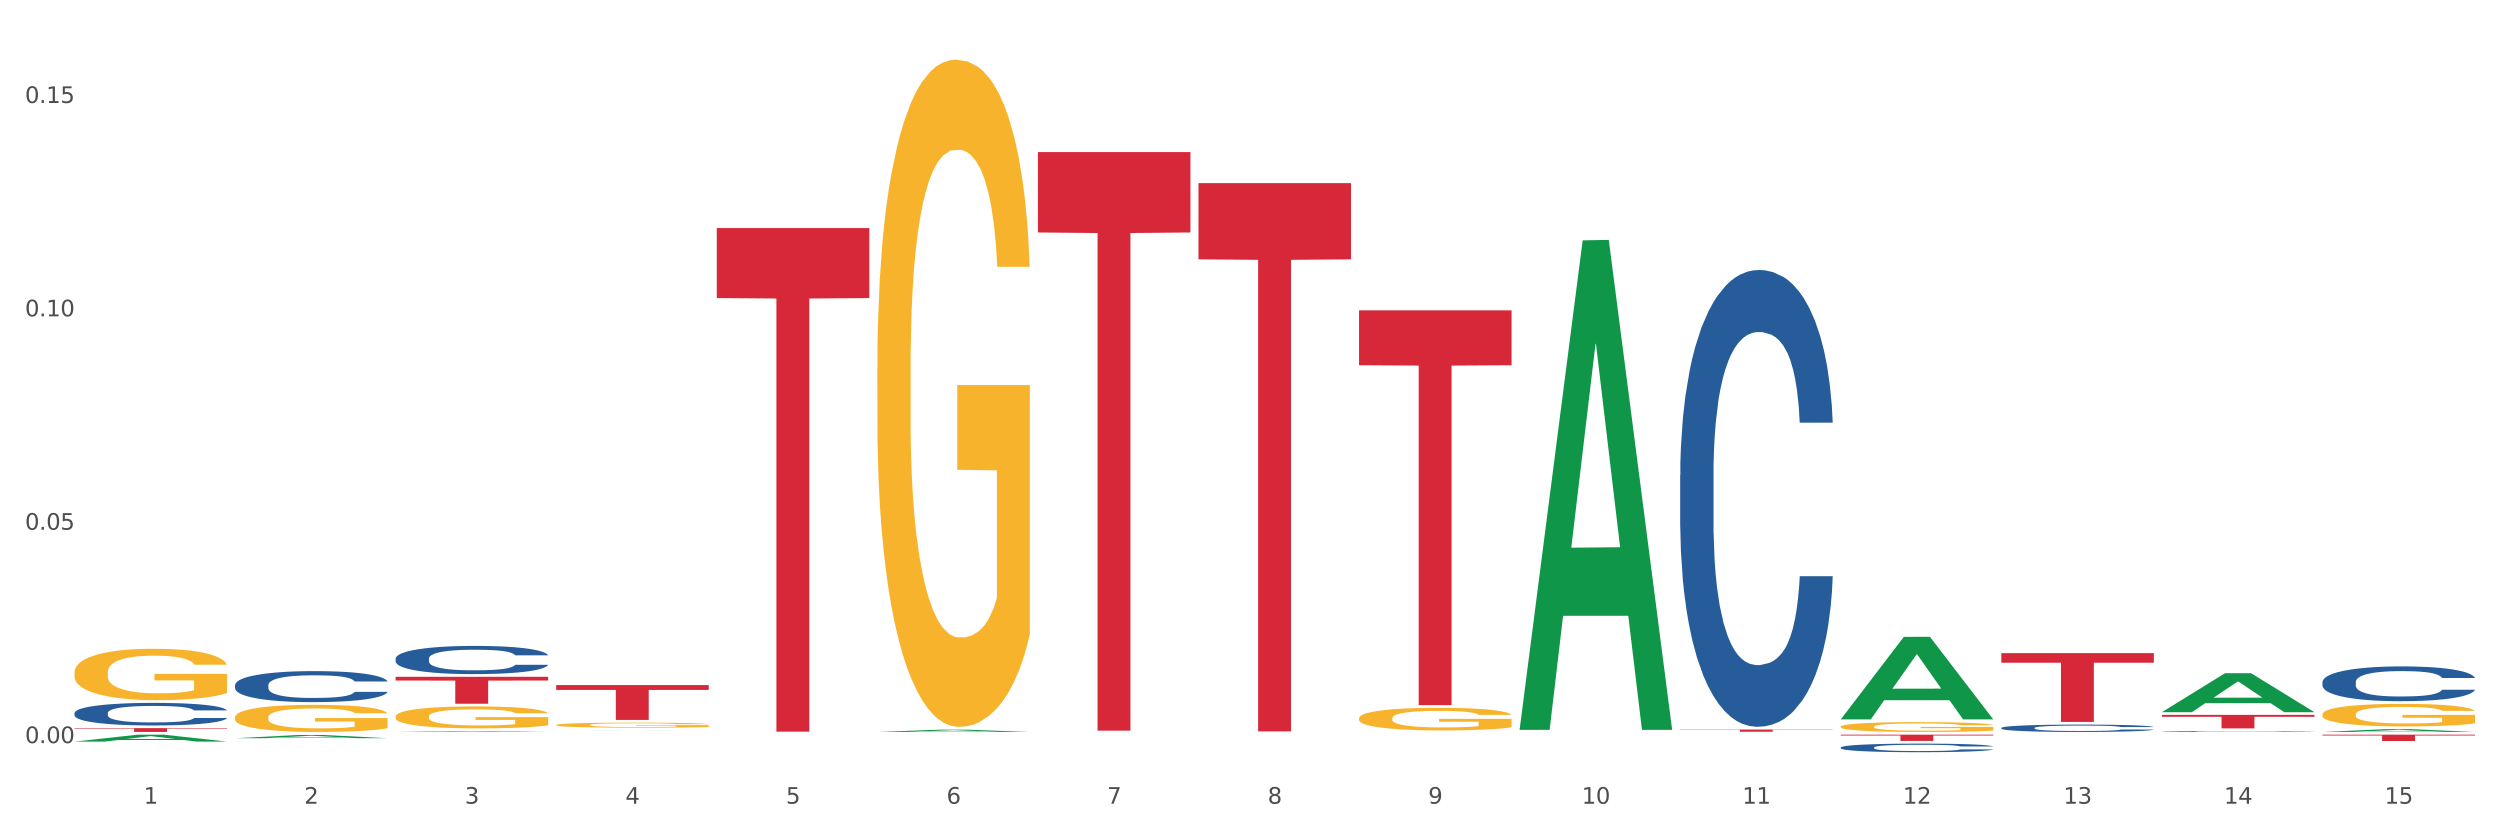<?xml version="1.0" encoding="utf-8" standalone="no"?>
<!DOCTYPE svg PUBLIC "-//W3C//DTD SVG 1.1//EN"
  "http://www.w3.org/Graphics/SVG/1.1/DTD/svg11.dtd">
<svg xmlns:xlink="http://www.w3.org/1999/xlink" width="1080pt" height="360pt" viewBox="0 0 1080 360" xmlns="http://www.w3.org/2000/svg" version="1.1">
 <rect x="0" y="0" width="1080" height="360" fill="#333333" stroke="none"/>
 <defs>
  <style type="text/css">*{stroke-linejoin: round; stroke-linecap: butt}</style>
 </defs>
 <g id="figure_1">
  <g id="patch_1">
   <path d="M 0 360 
L 1080 360 
L 1080 0 
L 0 0 
z
" style="fill: #ffffff; stroke: #ffffff; stroke-linejoin: miter"/>
  </g>
  <g id="axes_1">
   <g id="matplotlib.axis_1">
    <g id="xtick_1">
     <g id="text_1">
      <!-- 1 -->
      <g style="fill: #4d4d4d" transform="translate(62.07 347.204) scale(0.096 -0.096)">
       <defs>
        <path id="DejaVuSans-31" d="M 794 531 
L 1825 531 
L 1825 4091 
L 703 3866 
L 703 4441 
L 1819 4666 
L 2450 4666 
L 2450 531 
L 3481 531 
L 3481 0 
L 794 0 
L 794 531 
z
" transform="scale(0.016)"/>
       </defs>
       <use xlink:href="#DejaVuSans-31"/>
      </g>
     </g>
    </g>
    <g id="xtick_2">
     <g id="text_2">
      <!-- 2 -->
      <g style="fill: #4d4d4d" transform="translate(131.436 347.204) scale(0.096 -0.096)">
       <defs>
        <path id="DejaVuSans-32" d="M 1228 531 
L 3431 531 
L 3431 0 
L 469 0 
L 469 531 
Q 828 903 1448 1529 
Q 2069 2156 2228 2338 
Q 2531 2678 2651 2914 
Q 2772 3150 2772 3378 
Q 2772 3750 2511 3984 
Q 2250 4219 1831 4219 
Q 1534 4219 1204 4116 
Q 875 4013 500 3803 
L 500 4441 
Q 881 4594 1212 4672 
Q 1544 4750 1819 4750 
Q 2544 4750 2975 4387 
Q 3406 4025 3406 3419 
Q 3406 3131 3298 2873 
Q 3191 2616 2906 2266 
Q 2828 2175 2409 1742 
Q 1991 1309 1228 531 
z
" transform="scale(0.016)"/>
       </defs>
       <use xlink:href="#DejaVuSans-32"/>
      </g>
     </g>
    </g>
    <g id="xtick_3">
     <g id="text_3">
      <!-- 3 -->
      <g style="fill: #4d4d4d" transform="translate(200.802 347.204) scale(0.096 -0.096)">
       <defs>
        <path id="DejaVuSans-33" d="M 2597 2516 
Q 3050 2419 3304 2112 
Q 3559 1806 3559 1356 
Q 3559 666 3084 287 
Q 2609 -91 1734 -91 
Q 1441 -91 1130 -33 
Q 819 25 488 141 
L 488 750 
Q 750 597 1062 519 
Q 1375 441 1716 441 
Q 2309 441 2620 675 
Q 2931 909 2931 1356 
Q 2931 1769 2642 2001 
Q 2353 2234 1838 2234 
L 1294 2234 
L 1294 2753 
L 1863 2753 
Q 2328 2753 2575 2939 
Q 2822 3125 2822 3475 
Q 2822 3834 2567 4026 
Q 2313 4219 1838 4219 
Q 1578 4219 1281 4162 
Q 984 4106 628 3988 
L 628 4550 
Q 988 4650 1302 4700 
Q 1616 4750 1894 4750 
Q 2613 4750 3031 4423 
Q 3450 4097 3450 3541 
Q 3450 3153 3228 2886 
Q 3006 2619 2597 2516 
z
" transform="scale(0.016)"/>
       </defs>
       <use xlink:href="#DejaVuSans-33"/>
      </g>
     </g>
    </g>
    <g id="xtick_4">
     <g id="text_4">
      <!-- 4 -->
      <g style="fill: #4d4d4d" transform="translate(270.169 347.204) scale(0.096 -0.096)">
       <defs>
        <path id="DejaVuSans-34" d="M 2419 4116 
L 825 1625 
L 2419 1625 
L 2419 4116 
z
M 2253 4666 
L 3047 4666 
L 3047 1625 
L 3713 1625 
L 3713 1100 
L 3047 1100 
L 3047 0 
L 2419 0 
L 2419 1100 
L 313 1100 
L 313 1709 
L 2253 4666 
z
" transform="scale(0.016)"/>
       </defs>
       <use xlink:href="#DejaVuSans-34"/>
      </g>
     </g>
    </g>
    <g id="xtick_5">
     <g id="text_5">
      <!-- 5 -->
      <g style="fill: #4d4d4d" transform="translate(339.535 347.204) scale(0.096 -0.096)">
       <defs>
        <path id="DejaVuSans-35" d="M 691 4666 
L 3169 4666 
L 3169 4134 
L 1269 4134 
L 1269 2991 
Q 1406 3038 1543 3061 
Q 1681 3084 1819 3084 
Q 2600 3084 3056 2656 
Q 3513 2228 3513 1497 
Q 3513 744 3044 326 
Q 2575 -91 1722 -91 
Q 1428 -91 1123 -41 
Q 819 9 494 109 
L 494 744 
Q 775 591 1075 516 
Q 1375 441 1709 441 
Q 2250 441 2565 725 
Q 2881 1009 2881 1497 
Q 2881 1984 2565 2268 
Q 2250 2553 1709 2553 
Q 1456 2553 1204 2497 
Q 953 2441 691 2322 
L 691 4666 
z
" transform="scale(0.016)"/>
       </defs>
       <use xlink:href="#DejaVuSans-35"/>
      </g>
     </g>
    </g>
    <g id="xtick_6">
     <g id="text_6">
      <!-- 6 -->
      <g style="fill: #4d4d4d" transform="translate(408.901 347.204) scale(0.096 -0.096)">
       <defs>
        <path id="DejaVuSans-36" d="M 2113 2584 
Q 1688 2584 1439 2293 
Q 1191 2003 1191 1497 
Q 1191 994 1439 701 
Q 1688 409 2113 409 
Q 2538 409 2786 701 
Q 3034 994 3034 1497 
Q 3034 2003 2786 2293 
Q 2538 2584 2113 2584 
z
M 3366 4563 
L 3366 3988 
Q 3128 4100 2886 4159 
Q 2644 4219 2406 4219 
Q 1781 4219 1451 3797 
Q 1122 3375 1075 2522 
Q 1259 2794 1537 2939 
Q 1816 3084 2150 3084 
Q 2853 3084 3261 2657 
Q 3669 2231 3669 1497 
Q 3669 778 3244 343 
Q 2819 -91 2113 -91 
Q 1303 -91 875 529 
Q 447 1150 447 2328 
Q 447 3434 972 4092 
Q 1497 4750 2381 4750 
Q 2619 4750 2861 4703 
Q 3103 4656 3366 4563 
z
" transform="scale(0.016)"/>
       </defs>
       <use xlink:href="#DejaVuSans-36"/>
      </g>
     </g>
    </g>
    <g id="xtick_7">
     <g id="text_7">
      <!-- 7 -->
      <g style="fill: #4d4d4d" transform="translate(478.267 347.204) scale(0.096 -0.096)">
       <defs>
        <path id="DejaVuSans-37" d="M 525 4666 
L 3525 4666 
L 3525 4397 
L 1831 0 
L 1172 0 
L 2766 4134 
L 525 4134 
L 525 4666 
z
" transform="scale(0.016)"/>
       </defs>
       <use xlink:href="#DejaVuSans-37"/>
      </g>
     </g>
    </g>
    <g id="xtick_8">
     <g id="text_8">
      <!-- 8 -->
      <g style="fill: #4d4d4d" transform="translate(547.634 347.204) scale(0.096 -0.096)">
       <defs>
        <path id="DejaVuSans-38" d="M 2034 2216 
Q 1584 2216 1326 1975 
Q 1069 1734 1069 1313 
Q 1069 891 1326 650 
Q 1584 409 2034 409 
Q 2484 409 2743 651 
Q 3003 894 3003 1313 
Q 3003 1734 2745 1975 
Q 2488 2216 2034 2216 
z
M 1403 2484 
Q 997 2584 770 2862 
Q 544 3141 544 3541 
Q 544 4100 942 4425 
Q 1341 4750 2034 4750 
Q 2731 4750 3128 4425 
Q 3525 4100 3525 3541 
Q 3525 3141 3298 2862 
Q 3072 2584 2669 2484 
Q 3125 2378 3379 2068 
Q 3634 1759 3634 1313 
Q 3634 634 3220 271 
Q 2806 -91 2034 -91 
Q 1263 -91 848 271 
Q 434 634 434 1313 
Q 434 1759 690 2068 
Q 947 2378 1403 2484 
z
M 1172 3481 
Q 1172 3119 1398 2916 
Q 1625 2713 2034 2713 
Q 2441 2713 2670 2916 
Q 2900 3119 2900 3481 
Q 2900 3844 2670 4047 
Q 2441 4250 2034 4250 
Q 1625 4250 1398 4047 
Q 1172 3844 1172 3481 
z
" transform="scale(0.016)"/>
       </defs>
       <use xlink:href="#DejaVuSans-38"/>
      </g>
     </g>
    </g>
    <g id="xtick_9">
     <g id="text_9">
      <!-- 9 -->
      <g style="fill: #4d4d4d" transform="translate(617 347.204) scale(0.096 -0.096)">
       <defs>
        <path id="DejaVuSans-39" d="M 703 97 
L 703 672 
Q 941 559 1184 500 
Q 1428 441 1663 441 
Q 2288 441 2617 861 
Q 2947 1281 2994 2138 
Q 2813 1869 2534 1725 
Q 2256 1581 1919 1581 
Q 1219 1581 811 2004 
Q 403 2428 403 3163 
Q 403 3881 828 4315 
Q 1253 4750 1959 4750 
Q 2769 4750 3195 4129 
Q 3622 3509 3622 2328 
Q 3622 1225 3098 567 
Q 2575 -91 1691 -91 
Q 1453 -91 1209 -44 
Q 966 3 703 97 
z
M 1959 2075 
Q 2384 2075 2632 2365 
Q 2881 2656 2881 3163 
Q 2881 3666 2632 3958 
Q 2384 4250 1959 4250 
Q 1534 4250 1286 3958 
Q 1038 3666 1038 3163 
Q 1038 2656 1286 2365 
Q 1534 2075 1959 2075 
z
" transform="scale(0.016)"/>
       </defs>
       <use xlink:href="#DejaVuSans-39"/>
      </g>
     </g>
    </g>
    <g id="xtick_10">
     <g id="text_10">
      <!-- 10 -->
      <g style="fill: #4d4d4d" transform="translate(683.312 347.204) scale(0.096 -0.096)">
       <defs>
        <path id="DejaVuSans-30" d="M 2034 4250 
Q 1547 4250 1301 3770 
Q 1056 3291 1056 2328 
Q 1056 1369 1301 889 
Q 1547 409 2034 409 
Q 2525 409 2770 889 
Q 3016 1369 3016 2328 
Q 3016 3291 2770 3770 
Q 2525 4250 2034 4250 
z
M 2034 4750 
Q 2819 4750 3233 4129 
Q 3647 3509 3647 2328 
Q 3647 1150 3233 529 
Q 2819 -91 2034 -91 
Q 1250 -91 836 529 
Q 422 1150 422 2328 
Q 422 3509 836 4129 
Q 1250 4750 2034 4750 
z
" transform="scale(0.016)"/>
       </defs>
       <use xlink:href="#DejaVuSans-31"/>
       <use xlink:href="#DejaVuSans-30" transform="translate(63.623 0)"/>
      </g>
     </g>
    </g>
    <g id="xtick_11">
     <g id="text_11">
      <!-- 11 -->
      <g style="fill: #4d4d4d" transform="translate(752.678 347.204) scale(0.096 -0.096)">
       <use xlink:href="#DejaVuSans-31"/>
       <use xlink:href="#DejaVuSans-31" transform="translate(63.623 0)"/>
      </g>
     </g>
    </g>
    <g id="xtick_12">
     <g id="text_12">
      <!-- 12 -->
      <g style="fill: #4d4d4d" transform="translate(822.044 347.204) scale(0.096 -0.096)">
       <use xlink:href="#DejaVuSans-31"/>
       <use xlink:href="#DejaVuSans-32" transform="translate(63.623 0)"/>
      </g>
     </g>
    </g>
    <g id="xtick_13">
     <g id="text_13">
      <!-- 13 -->
      <g style="fill: #4d4d4d" transform="translate(891.411 347.204) scale(0.096 -0.096)">
       <use xlink:href="#DejaVuSans-31"/>
       <use xlink:href="#DejaVuSans-33" transform="translate(63.623 0)"/>
      </g>
     </g>
    </g>
    <g id="xtick_14">
     <g id="text_14">
      <!-- 14 -->
      <g style="fill: #4d4d4d" transform="translate(960.777 347.204) scale(0.096 -0.096)">
       <use xlink:href="#DejaVuSans-31"/>
       <use xlink:href="#DejaVuSans-34" transform="translate(63.623 0)"/>
      </g>
     </g>
    </g>
    <g id="xtick_15">
     <g id="text_15">
      <!-- 15 -->
      <g style="fill: #4d4d4d" transform="translate(1030.143 347.204) scale(0.096 -0.096)">
       <use xlink:href="#DejaVuSans-31"/>
       <use xlink:href="#DejaVuSans-35" transform="translate(63.623 0)"/>
      </g>
     </g>
    </g>
    <g id="xtick_16"/>
    <g id="xtick_17"/>
    <g id="xtick_18"/>
    <g id="xtick_19"/>
    <g id="xtick_20"/>
    <g id="xtick_21"/>
    <g id="xtick_22"/>
    <g id="xtick_23"/>
    <g id="xtick_24"/>
    <g id="xtick_25"/>
    <g id="xtick_26"/>
    <g id="xtick_27"/>
    <g id="xtick_28"/>
    <g id="xtick_29"/>
   </g>
   <g id="matplotlib.axis_2">
    <g id="ytick_1">
     <g id="text_16">
      <!-- 0.00 -->
      <g style="fill: #4d4d4d" transform="translate(10.8 321.022) scale(0.096 -0.096)">
       <defs>
        <path id="DejaVuSans-2e" d="M 684 794 
L 1344 794 
L 1344 0 
L 684 0 
L 684 794 
z
" transform="scale(0.016)"/>
       </defs>
       <use xlink:href="#DejaVuSans-30"/>
       <use xlink:href="#DejaVuSans-2e" transform="translate(63.623 0)"/>
       <use xlink:href="#DejaVuSans-30" transform="translate(95.41 0)"/>
       <use xlink:href="#DejaVuSans-30" transform="translate(159.033 0)"/>
      </g>
     </g>
    </g>
    <g id="ytick_2">
     <g id="text_17">
      <!-- 0.05 -->
      <g style="fill: #4d4d4d" transform="translate(10.8 228.842) scale(0.096 -0.096)">
       <use xlink:href="#DejaVuSans-30"/>
       <use xlink:href="#DejaVuSans-2e" transform="translate(63.623 0)"/>
       <use xlink:href="#DejaVuSans-30" transform="translate(95.41 0)"/>
       <use xlink:href="#DejaVuSans-35" transform="translate(159.033 0)"/>
      </g>
     </g>
    </g>
    <g id="ytick_3">
     <g id="text_18">
      <!-- 0.10 -->
      <g style="fill: #4d4d4d" transform="translate(10.8 136.662) scale(0.096 -0.096)">
       <use xlink:href="#DejaVuSans-30"/>
       <use xlink:href="#DejaVuSans-2e" transform="translate(63.623 0)"/>
       <use xlink:href="#DejaVuSans-31" transform="translate(95.41 0)"/>
       <use xlink:href="#DejaVuSans-30" transform="translate(159.033 0)"/>
      </g>
     </g>
    </g>
    <g id="ytick_4">
     <g id="text_19">
      <!-- 0.15 -->
      <g style="fill: #4d4d4d" transform="translate(10.8 44.482) scale(0.096 -0.096)">
       <use xlink:href="#DejaVuSans-30"/>
       <use xlink:href="#DejaVuSans-2e" transform="translate(63.623 0)"/>
       <use xlink:href="#DejaVuSans-31" transform="translate(95.41 0)"/>
       <use xlink:href="#DejaVuSans-35" transform="translate(159.033 0)"/>
      </g>
     </g>
    </g>
    <g id="ytick_5"/>
    <g id="ytick_6"/>
    <g id="ytick_7"/>
   </g>
   <g id="PolyCollection_1">
    <path d="M 32.175 320.364 
L 32.243 320.361 
L 59.417 317.378 
L 70.695 317.375 
L 98.073 320.37 
L 85.029 320.37 
L 79.119 319.672 
L 51.061 319.672 
L 50.857 319.684 
L 45.151 320.37 
L 32.175 320.37 
L 32.175 320.364 
L 54.594 319.256 
L 75.586 319.253 
L 65.192 318.013 
L 65.056 318.008 
L 64.92 318.016 
L 54.526 319.253 
L 54.594 319.256 
L 32.175 320.364 
z
" clip-path="url(#pf161f49276)" style="fill: #109648"/>
    <path d="M 101.541 318.91 
L 101.609 318.908 
L 128.784 317.522 
L 140.061 317.52 
L 167.439 318.912 
L 154.395 318.912 
L 148.485 318.588 
L 120.427 318.588 
L 120.224 318.593 
L 114.517 318.912 
L 101.541 318.912 
L 101.541 318.91 
L 123.96 318.395 
L 144.952 318.393 
L 134.558 317.817 
L 134.422 317.814 
L 134.286 317.818 
L 123.892 318.393 
L 123.96 318.395 
L 101.541 318.91 
z
" clip-path="url(#pf161f49276)" style="fill: #109648"/>
    <path d="M 170.907 316.208 
L 170.975 316.208 
L 198.15 315.823 
L 209.427 315.823 
L 236.805 316.209 
L 223.762 316.209 
L 217.851 316.119 
L 189.794 316.119 
L 189.59 316.12 
L 183.883 316.209 
L 170.907 316.209 
L 170.907 316.208 
L 193.326 316.065 
L 214.319 316.065 
L 203.924 315.905 
L 203.788 315.904 
L 203.653 315.905 
L 193.258 316.065 
L 193.326 316.065 
L 170.907 316.208 
z
" clip-path="url(#pf161f49276)" style="fill: #109648"/>
    <path d="M 240.274 315.571 
L 240.342 315.571 
L 267.516 315.53 
L 278.793 315.53 
L 306.172 315.571 
L 293.128 315.571 
L 287.217 315.562 
L 259.16 315.562 
L 258.956 315.562 
L 253.249 315.571 
L 240.274 315.571 
L 240.274 315.571 
L 262.693 315.556 
L 283.685 315.556 
L 273.291 315.539 
L 273.155 315.539 
L 273.019 315.539 
L 262.625 315.556 
L 262.693 315.556 
L 240.274 315.571 
z
" clip-path="url(#pf161f49276)" style="fill: #109648"/>
    <path d="M 933.936 307.637 
L 934.004 307.622 
L 961.178 290.837 
L 972.456 290.821 
L 999.834 307.669 
L 986.79 307.669 
L 980.88 303.746 
L 952.822 303.746 
L 952.618 303.809 
L 946.912 307.669 
L 933.936 307.669 
L 933.936 307.637 
L 956.355 301.404 
L 977.347 301.389 
L 966.953 294.412 
L 966.817 294.38 
L 966.681 294.428 
L 956.287 301.389 
L 956.355 301.404 
L 933.936 307.637 
z
" clip-path="url(#pf161f49276)" style="fill: #109648"/>
    <path d="M 1003.302 316.206 
L 1003.37 316.205 
L 1030.544 314.994 
L 1041.822 314.993 
L 1069.2 316.209 
L 1056.156 316.209 
L 1050.246 315.926 
L 1022.188 315.926 
L 1021.984 315.93 
L 1016.278 316.209 
L 1003.302 316.209 
L 1003.302 316.206 
L 1025.721 315.757 
L 1046.713 315.756 
L 1036.319 315.252 
L 1036.183 315.25 
L 1036.047 315.254 
L 1025.653 315.756 
L 1025.721 315.757 
L 1003.302 316.206 
z
" clip-path="url(#pf161f49276)" style="fill: #109648"/>
    <path d="M 795.203 310.727 
L 795.271 310.694 
L 822.446 275.125 
L 833.723 275.092 
L 861.101 310.794 
L 848.058 310.794 
L 842.147 302.48 
L 814.09 302.48 
L 813.886 302.615 
L 808.179 310.794 
L 795.203 310.794 
L 795.203 310.727 
L 817.622 297.519 
L 838.615 297.485 
L 828.22 282.702 
L 828.084 282.635 
L 827.949 282.735 
L 817.554 297.485 
L 817.622 297.519 
L 795.203 310.727 
z
" clip-path="url(#pf161f49276)" style="fill: #109648"/>
    <path d="M 170.907 292.382 
L 236.805 292.382 
L 236.805 293.998 
L 210.883 294.009 
L 210.883 304.01 
L 196.673 304.01 
L 196.673 294.009 
L 170.907 293.998 
L 170.907 292.393 
L 170.907 292.382 
z
" clip-path="url(#pf161f49276)" style="fill: #d62839"/>
    <path d="M 309.64 98.528 
L 375.538 98.528 
L 375.538 128.759 
L 349.616 128.964 
L 349.616 316.069 
L 335.406 316.069 
L 335.406 128.964 
L 309.64 128.759 
L 309.64 98.732 
L 309.64 98.528 
z
" clip-path="url(#pf161f49276)" style="fill: #d62839"/>
    <path d="M 379.006 316.207 
L 379.074 316.206 
L 406.248 315.204 
L 417.526 315.203 
L 444.904 316.209 
L 431.86 316.209 
L 425.95 315.974 
L 397.892 315.974 
L 397.689 315.978 
L 391.982 316.209 
L 379.006 316.209 
L 379.006 316.207 
L 401.425 315.835 
L 422.417 315.834 
L 412.023 315.417 
L 411.887 315.415 
L 411.751 315.418 
L 401.357 315.834 
L 401.425 315.835 
L 379.006 316.207 
z
" clip-path="url(#pf161f49276)" style="fill: #109648"/>
    <path d="M 32.175 314.567 
L 98.073 314.567 
L 98.073 314.795 
L 72.151 314.797 
L 72.151 316.209 
L 57.941 316.209 
L 57.941 314.797 
L 32.175 314.795 
L 32.175 314.569 
L 32.175 314.567 
z
" clip-path="url(#pf161f49276)" style="fill: #d62839"/>
    <path d="M 656.471 314.907 
L 656.539 314.708 
L 683.713 103.83 
L 694.991 103.631 
L 722.369 315.305 
L 709.325 315.305 
L 703.415 266.014 
L 675.357 266.014 
L 675.153 266.809 
L 669.447 315.305 
L 656.471 315.305 
L 656.471 314.907 
L 678.89 236.598 
L 699.882 236.399 
L 689.488 148.748 
L 689.352 148.351 
L 689.216 148.947 
L 678.822 236.399 
L 678.89 236.598 
L 656.471 314.907 
z
" clip-path="url(#pf161f49276)" style="fill: #109648"/>
    <path d="M 448.372 65.695 
L 514.27 65.695 
L 514.27 100.432 
L 488.348 100.666 
L 488.348 315.66 
L 474.138 315.66 
L 474.138 100.666 
L 448.372 100.432 
L 448.372 65.929 
L 448.372 65.695 
z
" clip-path="url(#pf161f49276)" style="fill: #d62839"/>
    <path d="M 240.274 295.942 
L 306.172 295.942 
L 306.172 298.037 
L 280.25 298.051 
L 280.25 311.017 
L 266.039 311.017 
L 266.039 298.051 
L 240.274 298.037 
L 240.274 295.956 
L 240.274 295.942 
z
" clip-path="url(#pf161f49276)" style="fill: #d62839"/>
    <path d="M 587.105 134.076 
L 653.003 134.076 
L 653.003 157.776 
L 627.081 157.936 
L 627.081 304.621 
L 612.871 304.621 
L 612.871 157.936 
L 587.105 157.776 
L 587.105 134.236 
L 587.105 134.076 
z
" clip-path="url(#pf161f49276)" style="fill: #d62839"/>
    <path d="M 517.739 79.117 
L 583.636 79.117 
L 583.636 112.03 
L 557.715 112.252 
L 557.715 315.954 
L 543.504 315.954 
L 543.504 112.252 
L 517.739 112.03 
L 517.739 79.34 
L 517.739 79.117 
z
" clip-path="url(#pf161f49276)" style="fill: #d62839"/>
    <path d="M 795.203 317.375 
L 861.101 317.375 
L 861.101 317.75 
L 835.179 317.752 
L 835.179 320.072 
L 820.969 320.072 
L 820.969 317.752 
L 795.203 317.75 
L 795.203 317.378 
L 795.203 317.375 
z
" clip-path="url(#pf161f49276)" style="fill: #d62839"/>
    <path d="M 1003.302 317.375 
L 1069.2 317.375 
L 1069.2 317.756 
L 1043.278 317.758 
L 1043.278 320.115 
L 1029.068 320.115 
L 1029.068 317.758 
L 1003.302 317.756 
L 1003.302 317.378 
L 1003.302 317.375 
z
" clip-path="url(#pf161f49276)" style="fill: #d62839"/>
    <path d="M 933.936 308.835 
L 999.834 308.835 
L 999.834 309.645 
L 973.912 309.651 
L 973.912 314.663 
L 959.702 314.663 
L 959.702 309.651 
L 933.936 309.645 
L 933.936 308.841 
L 933.936 308.835 
z
" clip-path="url(#pf161f49276)" style="fill: #d62839"/>
    <path d="M 864.57 282.159 
L 930.468 282.159 
L 930.468 286.287 
L 904.546 286.315 
L 904.546 311.861 
L 890.335 311.861 
L 890.335 286.315 
L 864.57 286.287 
L 864.57 282.187 
L 864.57 282.159 
z
" clip-path="url(#pf161f49276)" style="fill: #d62839"/>
    <path d="M 725.837 315.147 
L 791.735 315.147 
L 791.735 315.281 
L 765.813 315.282 
L 765.813 316.11 
L 751.603 316.11 
L 751.603 315.282 
L 725.837 315.281 
L 725.837 315.148 
L 725.837 315.147 
z
" clip-path="url(#pf161f49276)" style="fill: #d62839"/>
    <path d="M 170.907 284.507 
L 170.985 284.496 
L 170.985 284.185 
L 171.219 283.762 
L 172.076 282.983 
L 173.166 282.394 
L 175.036 281.704 
L 176.048 281.415 
L 177.373 281.092 
L 180.099 280.569 
L 183.215 280.124 
L 185.396 279.88 
L 187.031 279.724 
L 190.692 279.446 
L 192.796 279.323 
L 194.977 279.223 
L 196.846 279.156 
L 199.962 279.079 
L 202.454 279.045 
L 205.336 279.034 
L 207.751 279.045 
L 210.945 279.09 
L 215.618 279.223 
L 217.41 279.301 
L 219.825 279.435 
L 222.317 279.613 
L 224.342 279.791 
L 226.679 280.046 
L 229.094 280.38 
L 231.431 280.803 
L 233.066 281.192 
L 234.391 281.604 
L 235.559 282.104 
L 236.416 282.65 
L 236.805 283.106 
L 222.551 283.106 
L 222.161 282.694 
L 221.382 282.249 
L 220.604 281.949 
L 219.747 281.704 
L 218.422 281.426 
L 217.254 281.248 
L 215.307 281.037 
L 213.515 280.903 
L 212.035 280.825 
L 210.244 280.758 
L 206.427 280.692 
L 203.701 280.692 
L 201.987 280.714 
L 199.884 280.77 
L 198.092 280.847 
L 195.989 280.981 
L 194.353 281.126 
L 192.718 281.315 
L 191.783 281.448 
L 190.381 281.693 
L 189.446 281.893 
L 188.2 282.238 
L 187.499 282.483 
L 186.252 283.117 
L 185.707 283.584 
L 185.474 283.907 
L 185.318 284.263 
L 185.318 285.998 
L 185.785 286.777 
L 186.175 287.111 
L 186.798 287.489 
L 187.966 287.978 
L 189.68 288.457 
L 191.471 288.802 
L 192.951 289.013 
L 194.353 289.169 
L 195.755 289.291 
L 197.469 289.402 
L 198.871 289.469 
L 200.974 289.536 
L 203.467 289.569 
L 205.414 289.569 
L 209.387 289.514 
L 211.178 289.458 
L 212.892 289.38 
L 214.761 289.258 
L 216.241 289.124 
L 217.098 289.024 
L 218.5 288.813 
L 219.591 288.59 
L 220.526 288.334 
L 221.149 288.112 
L 221.85 287.778 
L 222.395 287.4 
L 222.551 287.2 
L 236.805 287.2 
L 236.494 287.6 
L 235.949 287.989 
L 234.858 288.512 
L 234.001 288.813 
L 232.677 289.18 
L 231.275 289.491 
L 229.328 289.836 
L 227.536 290.092 
L 225.667 290.314 
L 223.641 290.515 
L 219.98 290.793 
L 218.656 290.871 
L 215.852 291.004 
L 213.671 291.082 
L 210.477 291.16 
L 207.206 291.204 
L 203.779 291.216 
L 200.741 291.193 
L 197.391 291.127 
L 195.288 291.06 
L 192.951 290.96 
L 190.225 290.804 
L 187.655 290.615 
L 185.24 290.392 
L 182.981 290.137 
L 180.878 289.847 
L 178.152 289.369 
L 176.126 288.902 
L 174.646 288.468 
L 173.634 288.101 
L 172.621 287.633 
L 172.076 287.311 
L 171.219 286.532 
L 170.907 285.809 
L 170.907 284.507 
z
" clip-path="url(#pf161f49276)" style="fill: #255c99"/>
    <path d="M 795.203 322.906 
L 795.281 322.902 
L 795.281 322.807 
L 795.515 322.679 
L 796.372 322.441 
L 797.462 322.262 
L 799.332 322.052 
L 800.344 321.963 
L 801.669 321.865 
L 804.395 321.706 
L 807.511 321.57 
L 809.692 321.496 
L 811.327 321.448 
L 814.988 321.364 
L 817.092 321.326 
L 819.273 321.296 
L 821.142 321.275 
L 824.258 321.252 
L 826.75 321.242 
L 829.632 321.238 
L 832.047 321.242 
L 835.241 321.255 
L 839.914 321.296 
L 841.706 321.319 
L 844.121 321.36 
L 846.613 321.414 
L 848.638 321.469 
L 850.975 321.547 
L 853.39 321.648 
L 855.727 321.777 
L 857.362 321.896 
L 858.687 322.021 
L 859.855 322.174 
L 860.712 322.34 
L 861.101 322.479 
L 846.847 322.479 
L 846.457 322.353 
L 845.678 322.218 
L 844.899 322.126 
L 844.043 322.052 
L 842.718 321.967 
L 841.55 321.913 
L 839.603 321.848 
L 837.811 321.808 
L 836.331 321.784 
L 834.54 321.763 
L 830.723 321.743 
L 827.997 321.743 
L 826.283 321.75 
L 824.18 321.767 
L 822.388 321.791 
L 820.285 321.831 
L 818.649 321.875 
L 817.014 321.933 
L 816.079 321.974 
L 814.677 322.048 
L 813.742 322.109 
L 812.496 322.214 
L 811.795 322.289 
L 810.548 322.482 
L 810.003 322.624 
L 809.77 322.723 
L 809.614 322.831 
L 809.614 323.36 
L 810.081 323.597 
L 810.471 323.699 
L 811.094 323.814 
L 812.262 323.963 
L 813.976 324.109 
L 815.767 324.214 
L 817.247 324.278 
L 818.649 324.326 
L 820.051 324.363 
L 821.765 324.397 
L 823.167 324.417 
L 825.27 324.438 
L 827.763 324.448 
L 829.71 324.448 
L 833.683 324.431 
L 835.474 324.414 
L 837.188 324.39 
L 839.057 324.353 
L 840.537 324.312 
L 841.394 324.282 
L 842.796 324.217 
L 843.887 324.15 
L 844.822 324.072 
L 845.445 324.004 
L 846.146 323.902 
L 846.691 323.787 
L 846.847 323.726 
L 861.101 323.726 
L 860.79 323.848 
L 860.245 323.967 
L 859.154 324.126 
L 858.297 324.217 
L 856.973 324.329 
L 855.571 324.424 
L 853.624 324.529 
L 851.832 324.607 
L 849.963 324.675 
L 847.937 324.736 
L 844.276 324.821 
L 842.952 324.844 
L 840.148 324.885 
L 837.967 324.909 
L 834.773 324.933 
L 831.502 324.946 
L 828.074 324.95 
L 825.037 324.943 
L 821.687 324.922 
L 819.584 324.902 
L 817.247 324.872 
L 814.521 324.824 
L 811.951 324.766 
L 809.536 324.699 
L 807.277 324.621 
L 805.174 324.533 
L 802.448 324.387 
L 800.422 324.245 
L 798.942 324.112 
L 797.93 324 
L 796.917 323.858 
L 796.372 323.76 
L 795.515 323.523 
L 795.203 323.302 
L 795.203 322.906 
z
" clip-path="url(#pf161f49276)" style="fill: #255c99"/>
    <path d="M 725.837 205.302 
L 725.915 205.121 
L 725.915 200.075 
L 726.149 193.226 
L 727.006 180.61 
L 728.096 171.058 
L 729.966 159.884 
L 730.978 155.198 
L 732.302 149.971 
L 735.029 141.5 
L 738.144 134.291 
L 740.325 130.326 
L 741.961 127.803 
L 745.622 123.297 
L 747.725 121.314 
L 749.906 119.692 
L 751.776 118.611 
L 754.891 117.349 
L 757.384 116.809 
L 760.266 116.628 
L 762.681 116.809 
L 765.874 117.53 
L 770.548 119.692 
L 772.34 120.954 
L 774.754 123.117 
L 777.247 126 
L 779.272 128.884 
L 781.609 133.029 
L 784.024 138.436 
L 786.36 145.285 
L 787.996 151.593 
L 789.32 158.262 
L 790.489 166.372 
L 791.346 175.203 
L 791.735 182.593 
L 777.481 182.593 
L 777.091 175.924 
L 776.312 168.715 
L 775.533 163.849 
L 774.676 159.884 
L 773.352 155.378 
L 772.184 152.494 
L 770.237 149.07 
L 768.445 146.907 
L 766.965 145.645 
L 765.173 144.564 
L 761.357 143.483 
L 758.63 143.483 
L 756.917 143.843 
L 754.814 144.744 
L 753.022 146.006 
L 750.919 148.169 
L 749.283 150.512 
L 747.647 153.576 
L 746.713 155.738 
L 745.311 159.703 
L 744.376 162.948 
L 743.13 168.535 
L 742.429 172.5 
L 741.182 182.773 
L 740.637 190.343 
L 740.403 195.569 
L 740.248 201.337 
L 740.248 229.453 
L 740.715 242.069 
L 741.104 247.476 
L 741.727 253.603 
L 742.896 261.533 
L 744.61 269.283 
L 746.401 274.871 
L 747.881 278.295 
L 749.283 280.818 
L 750.685 282.801 
L 752.399 284.603 
L 753.801 285.684 
L 755.904 286.766 
L 758.397 287.306 
L 760.344 287.306 
L 764.317 286.405 
L 766.108 285.504 
L 767.822 284.243 
L 769.691 282.26 
L 771.171 280.097 
L 772.028 278.475 
L 773.43 275.051 
L 774.521 271.446 
L 775.455 267.301 
L 776.079 263.696 
L 776.78 258.289 
L 777.325 252.162 
L 777.481 248.917 
L 791.735 248.917 
L 791.424 255.406 
L 790.878 261.714 
L 789.788 270.185 
L 788.931 275.051 
L 787.607 280.998 
L 786.205 286.045 
L 784.257 291.632 
L 782.466 295.777 
L 780.596 299.382 
L 778.571 302.626 
L 774.91 307.132 
L 773.586 308.393 
L 770.782 310.556 
L 768.601 311.818 
L 765.407 313.079 
L 762.136 313.8 
L 758.708 313.98 
L 755.67 313.62 
L 752.321 312.539 
L 750.218 311.457 
L 747.881 309.835 
L 745.155 307.312 
L 742.584 304.248 
L 740.17 300.643 
L 737.911 296.498 
L 735.808 291.812 
L 733.081 284.062 
L 731.056 276.493 
L 729.576 269.464 
L 728.563 263.516 
L 727.551 255.946 
L 727.006 250.72 
L 726.149 238.104 
L 725.837 226.389 
L 725.837 205.302 
z
" clip-path="url(#pf161f49276)" style="fill: #255c99"/>
    <path d="M 240.274 313.191 
L 240.351 313.189 
L 240.351 313.118 
L 240.507 313.056 
L 241.285 312.907 
L 242.452 312.783 
L 243.308 312.717 
L 244.164 312.664 
L 245.175 312.61 
L 246.42 312.554 
L 248.676 312.473 
L 250.077 312.431 
L 251.788 312.387 
L 254.9 312.323 
L 257.157 312.287 
L 259.491 312.257 
L 263.303 312.222 
L 265.793 312.206 
L 268.438 312.194 
L 271.628 312.186 
L 274.04 312.184 
L 279.33 312.19 
L 283.843 312.208 
L 286.021 312.222 
L 288.822 312.246 
L 290.3 312.261 
L 292.712 312.293 
L 295.202 312.335 
L 296.913 312.371 
L 299.481 312.439 
L 301.426 312.506 
L 303.215 312.59 
L 304.149 312.648 
L 304.849 312.701 
L 305.471 312.763 
L 306.094 312.861 
L 292.089 312.861 
L 291.545 312.791 
L 290.689 312.725 
L 289.444 312.662 
L 288.355 312.622 
L 286.488 312.572 
L 284.776 312.54 
L 282.987 312.516 
L 280.808 312.496 
L 279.097 312.486 
L 276.685 312.478 
L 271.939 312.48 
L 268.749 312.496 
L 266.571 312.516 
L 265.17 312.534 
L 263.925 312.554 
L 262.525 312.582 
L 260.891 312.624 
L 259.724 312.662 
L 258.557 312.709 
L 257.623 312.757 
L 256.768 312.813 
L 256.067 312.873 
L 255.523 312.934 
L 255.056 313.01 
L 254.667 313.136 
L 254.667 313.408 
L 254.823 313.47 
L 255.212 313.552 
L 255.678 313.613 
L 256.456 313.687 
L 257.157 313.737 
L 258.479 313.808 
L 259.957 313.868 
L 261.124 313.906 
L 262.291 313.938 
L 264.314 313.982 
L 266.571 314.018 
L 268.516 314.039 
L 271.161 314.059 
L 272.95 314.067 
L 274.506 314.071 
L 278.319 314.071 
L 281.042 314.065 
L 284.076 314.051 
L 286.41 314.033 
L 288.355 314.012 
L 290.533 313.976 
L 291.934 313.942 
L 291.934 313.526 
L 274.818 313.524 
L 274.818 313.247 
L 306.172 313.247 
L 306.172 314.059 
L 304.849 314.101 
L 303.371 314.139 
L 301.815 314.173 
L 299.481 314.215 
L 296.68 314.254 
L 294.19 314.282 
L 291.545 314.306 
L 288.433 314.328 
L 284.387 314.348 
L 281.897 314.356 
L 278.785 314.362 
L 275.129 314.364 
L 271.939 314.36 
L 268.827 314.35 
L 265.559 314.332 
L 262.369 314.306 
L 259.957 314.28 
L 257.546 314.248 
L 254.978 314.207 
L 252.955 314.167 
L 251.399 314.131 
L 249.688 314.085 
L 247.82 314.025 
L 246.42 313.972 
L 245.175 313.916 
L 243.853 313.844 
L 242.919 313.783 
L 241.985 313.705 
L 241.441 313.647 
L 240.818 313.558 
L 240.351 313.432 
L 240.274 313.191 
z
" clip-path="url(#pf161f49276)" style="fill: #f7b32b"/>
    <path d="M 379.006 158.972 
L 379.084 158.709 
L 379.084 149.232 
L 379.24 141.07 
L 380.018 121.325 
L 381.185 105.003 
L 382.04 96.315 
L 382.896 89.207 
L 383.908 82.099 
L 385.152 74.727 
L 387.409 63.933 
L 388.809 58.405 
L 390.521 52.613 
L 393.633 44.188 
L 395.889 39.449 
L 398.223 35.5 
L 402.035 30.762 
L 404.525 28.655 
L 407.17 27.076 
L 410.36 26.023 
L 412.772 25.759 
L 418.062 26.549 
L 422.575 28.919 
L 424.753 30.762 
L 427.554 33.921 
L 429.032 36.027 
L 431.444 40.239 
L 433.934 45.768 
L 435.646 50.507 
L 438.213 59.458 
L 440.158 68.409 
L 441.948 79.466 
L 442.881 87.101 
L 443.581 94.209 
L 444.204 102.37 
L 444.826 115.27 
L 430.822 115.27 
L 430.277 106.056 
L 429.422 97.368 
L 428.177 88.943 
L 427.087 83.678 
L 425.22 77.096 
L 423.509 72.884 
L 421.719 69.725 
L 419.541 67.092 
L 417.829 65.776 
L 415.417 64.723 
L 410.671 64.986 
L 407.481 67.092 
L 405.303 69.725 
L 403.903 72.094 
L 402.658 74.727 
L 401.257 78.413 
L 399.624 83.941 
L 398.456 88.943 
L 397.289 95.262 
L 396.356 101.58 
L 395.5 108.952 
L 394.8 116.85 
L 394.255 125.011 
L 393.788 135.015 
L 393.399 151.601 
L 393.399 187.668 
L 393.555 195.83 
L 393.944 206.624 
L 394.411 214.785 
L 395.189 224.526 
L 395.889 231.107 
L 397.212 240.585 
L 398.69 248.483 
L 399.857 253.485 
L 401.024 257.697 
L 403.047 263.489 
L 405.303 268.228 
L 407.248 271.124 
L 409.893 273.757 
L 411.683 274.81 
L 413.239 275.336 
L 417.051 275.336 
L 419.774 274.546 
L 422.808 272.704 
L 425.142 270.334 
L 427.087 267.438 
L 429.266 262.699 
L 430.666 258.224 
L 430.666 203.201 
L 413.55 202.938 
L 413.55 166.344 
L 444.904 166.344 
L 444.904 273.757 
L 443.581 279.285 
L 442.103 284.287 
L 440.547 288.763 
L 438.213 294.291 
L 435.412 299.557 
L 432.923 303.242 
L 430.277 306.402 
L 427.165 309.298 
L 423.12 311.93 
L 420.63 312.983 
L 417.518 313.773 
L 413.861 314.036 
L 410.671 313.51 
L 407.559 312.194 
L 404.292 309.824 
L 401.102 306.402 
L 398.69 302.979 
L 396.278 298.767 
L 393.711 293.238 
L 391.688 287.973 
L 390.132 283.234 
L 388.42 277.179 
L 386.553 269.281 
L 385.152 262.173 
L 383.908 254.801 
L 382.585 245.324 
L 381.651 237.163 
L 380.718 226.895 
L 380.173 219.26 
L 379.551 207.413 
L 379.084 190.828 
L 379.006 158.972 
z
" clip-path="url(#pf161f49276)" style="fill: #f7b32b"/>
    <path d="M 587.105 310.3 
L 587.183 310.291 
L 587.183 309.97 
L 587.338 309.694 
L 588.116 309.025 
L 589.283 308.472 
L 590.139 308.178 
L 590.995 307.937 
L 592.006 307.696 
L 593.251 307.446 
L 595.507 307.081 
L 596.908 306.893 
L 598.619 306.697 
L 601.731 306.412 
L 603.988 306.251 
L 606.322 306.118 
L 610.134 305.957 
L 612.624 305.886 
L 615.269 305.832 
L 618.459 305.797 
L 620.871 305.788 
L 626.161 305.814 
L 630.674 305.895 
L 632.852 305.957 
L 635.653 306.064 
L 637.131 306.135 
L 639.543 306.278 
L 642.033 306.465 
L 643.744 306.626 
L 646.312 306.929 
L 648.257 307.232 
L 650.046 307.607 
L 650.98 307.865 
L 651.68 308.106 
L 652.302 308.383 
L 652.925 308.82 
L 638.921 308.82 
L 638.376 308.508 
L 637.52 308.213 
L 636.275 307.928 
L 635.186 307.75 
L 633.319 307.527 
L 631.607 307.384 
L 629.818 307.277 
L 627.639 307.188 
L 625.928 307.143 
L 623.516 307.107 
L 618.77 307.116 
L 615.58 307.188 
L 613.402 307.277 
L 612.001 307.357 
L 610.756 307.446 
L 609.356 307.571 
L 607.722 307.758 
L 606.555 307.928 
L 605.388 308.142 
L 604.455 308.356 
L 603.599 308.606 
L 602.898 308.873 
L 602.354 309.15 
L 601.887 309.488 
L 601.498 310.05 
L 601.498 311.272 
L 601.654 311.549 
L 602.043 311.914 
L 602.509 312.191 
L 603.287 312.521 
L 603.988 312.744 
L 605.31 313.065 
L 606.789 313.332 
L 607.956 313.502 
L 609.123 313.644 
L 611.145 313.84 
L 613.402 314.001 
L 615.347 314.099 
L 617.992 314.188 
L 619.781 314.224 
L 621.337 314.242 
L 625.15 314.242 
L 627.873 314.215 
L 630.907 314.153 
L 633.241 314.072 
L 635.186 313.974 
L 637.365 313.814 
L 638.765 313.662 
L 638.765 311.798 
L 621.649 311.789 
L 621.649 310.55 
L 653.003 310.55 
L 653.003 314.188 
L 651.68 314.375 
L 650.202 314.545 
L 648.646 314.697 
L 646.312 314.884 
L 643.511 315.062 
L 641.021 315.187 
L 638.376 315.294 
L 635.264 315.392 
L 631.218 315.481 
L 628.729 315.517 
L 625.617 315.544 
L 621.96 315.553 
L 618.77 315.535 
L 615.658 315.49 
L 612.39 315.41 
L 609.2 315.294 
L 606.789 315.178 
L 604.377 315.035 
L 601.809 314.848 
L 599.786 314.67 
L 598.23 314.509 
L 596.519 314.304 
L 594.652 314.037 
L 593.251 313.796 
L 592.006 313.546 
L 590.684 313.225 
L 589.75 312.949 
L 588.816 312.601 
L 588.272 312.342 
L 587.649 311.941 
L 587.183 311.379 
L 587.105 310.3 
z
" clip-path="url(#pf161f49276)" style="fill: #f7b32b"/>
    <path d="M 795.203 313.924 
L 795.281 313.92 
L 795.281 313.78 
L 795.437 313.66 
L 796.215 313.369 
L 797.382 313.128 
L 798.238 313 
L 799.094 312.896 
L 800.105 312.791 
L 801.35 312.682 
L 803.606 312.523 
L 805.006 312.442 
L 806.718 312.356 
L 809.83 312.232 
L 812.086 312.162 
L 814.42 312.104 
L 818.233 312.034 
L 820.722 312.003 
L 823.368 311.98 
L 826.557 311.965 
L 828.969 311.961 
L 834.26 311.972 
L 838.772 312.007 
L 840.951 312.034 
L 843.752 312.081 
L 845.23 312.112 
L 847.642 312.174 
L 850.131 312.256 
L 851.843 312.325 
L 854.41 312.457 
L 856.355 312.589 
L 858.145 312.752 
L 859.078 312.865 
L 859.779 312.969 
L 860.401 313.09 
L 861.024 313.28 
L 847.019 313.28 
L 846.475 313.144 
L 845.619 313.016 
L 844.374 312.892 
L 843.285 312.814 
L 841.418 312.717 
L 839.706 312.655 
L 837.916 312.609 
L 835.738 312.57 
L 834.026 312.55 
L 831.615 312.535 
L 826.869 312.539 
L 823.679 312.57 
L 821.5 312.609 
L 820.1 312.643 
L 818.855 312.682 
L 817.455 312.737 
L 815.821 312.818 
L 814.654 312.892 
L 813.487 312.985 
L 812.553 313.078 
L 811.697 313.187 
L 810.997 313.303 
L 810.453 313.423 
L 809.986 313.571 
L 809.597 313.815 
L 809.597 314.347 
L 809.752 314.467 
L 810.141 314.626 
L 810.608 314.746 
L 811.386 314.89 
L 812.086 314.987 
L 813.409 315.126 
L 814.887 315.243 
L 816.054 315.316 
L 817.221 315.378 
L 819.244 315.464 
L 821.5 315.534 
L 823.445 315.576 
L 826.091 315.615 
L 827.88 315.631 
L 829.436 315.638 
L 833.248 315.638 
L 835.971 315.627 
L 839.006 315.6 
L 841.34 315.565 
L 843.285 315.522 
L 845.463 315.452 
L 846.864 315.386 
L 846.864 314.575 
L 829.747 314.572 
L 829.747 314.032 
L 861.101 314.032 
L 861.101 315.615 
L 859.779 315.697 
L 858.3 315.77 
L 856.744 315.836 
L 854.41 315.918 
L 851.61 315.995 
L 849.12 316.05 
L 846.475 316.096 
L 843.363 316.139 
L 839.317 316.178 
L 836.827 316.193 
L 833.715 316.205 
L 830.059 316.209 
L 826.869 316.201 
L 823.757 316.181 
L 820.489 316.147 
L 817.299 316.096 
L 814.887 316.046 
L 812.475 315.984 
L 809.908 315.902 
L 807.885 315.825 
L 806.329 315.755 
L 804.617 315.666 
L 802.75 315.549 
L 801.35 315.444 
L 800.105 315.336 
L 798.782 315.196 
L 797.849 315.076 
L 796.915 314.925 
L 796.37 314.812 
L 795.748 314.637 
L 795.281 314.393 
L 795.203 313.924 
z
" clip-path="url(#pf161f49276)" style="fill: #f7b32b"/>
    <path d="M 1003.302 308.583 
L 1003.38 308.574 
L 1003.38 308.253 
L 1003.535 307.977 
L 1004.314 307.31 
L 1005.481 306.758 
L 1006.336 306.464 
L 1007.192 306.224 
L 1008.204 305.983 
L 1009.448 305.734 
L 1011.705 305.369 
L 1013.105 305.182 
L 1014.817 304.986 
L 1017.929 304.701 
L 1020.185 304.541 
L 1022.519 304.407 
L 1026.331 304.247 
L 1028.821 304.176 
L 1031.466 304.122 
L 1034.656 304.087 
L 1037.068 304.078 
L 1042.358 304.105 
L 1046.871 304.185 
L 1049.049 304.247 
L 1051.85 304.354 
L 1053.328 304.425 
L 1055.74 304.568 
L 1058.23 304.754 
L 1059.942 304.915 
L 1062.509 305.217 
L 1064.454 305.52 
L 1066.244 305.894 
L 1067.177 306.152 
L 1067.877 306.393 
L 1068.5 306.669 
L 1069.122 307.105 
L 1055.118 307.105 
L 1054.573 306.793 
L 1053.717 306.5 
L 1052.473 306.215 
L 1051.383 306.037 
L 1049.516 305.814 
L 1047.805 305.672 
L 1046.015 305.565 
L 1043.837 305.476 
L 1042.125 305.431 
L 1039.713 305.396 
L 1034.967 305.404 
L 1031.777 305.476 
L 1029.599 305.565 
L 1028.199 305.645 
L 1026.954 305.734 
L 1025.553 305.858 
L 1023.919 306.045 
L 1022.752 306.215 
L 1021.585 306.428 
L 1020.652 306.642 
L 1019.796 306.891 
L 1019.096 307.158 
L 1018.551 307.434 
L 1018.084 307.773 
L 1017.695 308.334 
L 1017.695 309.553 
L 1017.851 309.829 
L 1018.24 310.194 
L 1018.707 310.47 
L 1019.485 310.8 
L 1020.185 311.022 
L 1021.508 311.343 
L 1022.986 311.61 
L 1024.153 311.779 
L 1025.32 311.922 
L 1027.343 312.117 
L 1029.599 312.278 
L 1031.544 312.376 
L 1034.189 312.465 
L 1035.979 312.5 
L 1037.535 312.518 
L 1041.347 312.518 
L 1044.07 312.491 
L 1047.104 312.429 
L 1049.438 312.349 
L 1051.383 312.251 
L 1053.562 312.091 
L 1054.962 311.939 
L 1054.962 310.079 
L 1037.846 310.07 
L 1037.846 308.832 
L 1069.2 308.832 
L 1069.2 312.465 
L 1067.877 312.652 
L 1066.399 312.821 
L 1064.843 312.972 
L 1062.509 313.159 
L 1059.708 313.337 
L 1057.219 313.462 
L 1054.573 313.569 
L 1051.461 313.667 
L 1047.416 313.756 
L 1044.926 313.791 
L 1041.814 313.818 
L 1038.157 313.827 
L 1034.967 313.809 
L 1031.855 313.765 
L 1028.588 313.684 
L 1025.398 313.569 
L 1022.986 313.453 
L 1020.574 313.31 
L 1018.007 313.124 
L 1015.984 312.945 
L 1014.428 312.785 
L 1012.716 312.58 
L 1010.849 312.313 
L 1009.448 312.073 
L 1008.204 311.824 
L 1006.881 311.503 
L 1005.947 311.227 
L 1005.014 310.88 
L 1004.469 310.622 
L 1003.847 310.221 
L 1003.38 309.66 
L 1003.302 308.583 
z
" clip-path="url(#pf161f49276)" style="fill: #f7b32b"/>
    <path d="M 101.541 309.902 
L 101.619 309.891 
L 101.619 309.506 
L 101.775 309.174 
L 102.553 308.371 
L 103.72 307.707 
L 104.575 307.353 
L 105.431 307.064 
L 106.443 306.775 
L 107.688 306.475 
L 109.944 306.036 
L 111.344 305.811 
L 113.056 305.576 
L 116.168 305.233 
L 118.424 305.04 
L 120.758 304.88 
L 124.57 304.687 
L 127.06 304.601 
L 129.705 304.537 
L 132.895 304.494 
L 135.307 304.484 
L 140.598 304.516 
L 145.11 304.612 
L 147.289 304.687 
L 150.089 304.816 
L 151.568 304.901 
L 153.979 305.073 
L 156.469 305.297 
L 158.181 305.49 
L 160.748 305.854 
L 162.693 306.218 
L 164.483 306.668 
L 165.416 306.979 
L 166.117 307.268 
L 166.739 307.6 
L 167.361 308.124 
L 153.357 308.124 
L 152.812 307.749 
L 151.957 307.396 
L 150.712 307.053 
L 149.623 306.839 
L 147.755 306.572 
L 146.044 306.4 
L 144.254 306.272 
L 142.076 306.165 
L 140.364 306.111 
L 137.952 306.068 
L 133.206 306.079 
L 130.017 306.165 
L 127.838 306.272 
L 126.438 306.368 
L 125.193 306.475 
L 123.792 306.625 
L 122.159 306.85 
L 120.992 307.053 
L 119.825 307.31 
L 118.891 307.567 
L 118.035 307.867 
L 117.335 308.189 
L 116.79 308.52 
L 116.324 308.927 
L 115.935 309.602 
L 115.935 311.069 
L 116.09 311.401 
L 116.479 311.84 
L 116.946 312.172 
L 117.724 312.568 
L 118.424 312.836 
L 119.747 313.221 
L 121.225 313.542 
L 122.392 313.746 
L 123.559 313.917 
L 125.582 314.153 
L 127.838 314.345 
L 129.783 314.463 
L 132.428 314.57 
L 134.218 314.613 
L 135.774 314.635 
L 139.586 314.635 
L 142.309 314.602 
L 145.343 314.528 
L 147.678 314.431 
L 149.623 314.313 
L 151.801 314.121 
L 153.201 313.939 
L 153.201 311.701 
L 136.085 311.69 
L 136.085 310.202 
L 167.439 310.202 
L 167.439 314.57 
L 166.117 314.795 
L 164.638 314.999 
L 163.082 315.181 
L 160.748 315.406 
L 157.947 315.62 
L 155.458 315.77 
L 152.812 315.898 
L 149.7 316.016 
L 145.655 316.123 
L 143.165 316.166 
L 140.053 316.198 
L 136.396 316.209 
L 133.206 316.187 
L 130.094 316.134 
L 126.827 316.037 
L 123.637 315.898 
L 121.225 315.759 
L 118.813 315.588 
L 116.246 315.363 
L 114.223 315.149 
L 112.667 314.956 
L 110.955 314.71 
L 109.088 314.388 
L 107.688 314.099 
L 106.443 313.799 
L 105.12 313.414 
L 104.186 313.082 
L 103.253 312.664 
L 102.708 312.354 
L 102.086 311.872 
L 101.619 311.197 
L 101.541 309.902 
z
" clip-path="url(#pf161f49276)" style="fill: #f7b32b"/>
    <path d="M 32.175 290.533 
L 32.253 290.513 
L 32.253 289.783 
L 32.408 289.154 
L 33.186 287.633 
L 34.353 286.376 
L 35.209 285.706 
L 36.065 285.159 
L 37.076 284.611 
L 38.321 284.043 
L 40.578 283.212 
L 41.978 282.786 
L 43.69 282.34 
L 46.802 281.691 
L 49.058 281.326 
L 51.392 281.022 
L 55.204 280.657 
L 57.694 280.494 
L 60.339 280.373 
L 63.529 280.291 
L 65.941 280.271 
L 71.231 280.332 
L 75.744 280.515 
L 77.922 280.657 
L 80.723 280.9 
L 82.201 281.062 
L 84.613 281.387 
L 87.103 281.813 
L 88.815 282.178 
L 91.382 282.867 
L 93.327 283.557 
L 95.116 284.408 
L 96.05 284.997 
L 96.75 285.544 
L 97.373 286.173 
L 97.995 287.167 
L 83.991 287.167 
L 83.446 286.457 
L 82.59 285.787 
L 81.346 285.138 
L 80.256 284.733 
L 78.389 284.226 
L 76.677 283.901 
L 74.888 283.658 
L 72.71 283.455 
L 70.998 283.354 
L 68.586 283.273 
L 63.84 283.293 
L 60.65 283.455 
L 58.472 283.658 
L 57.071 283.841 
L 55.827 284.043 
L 54.426 284.327 
L 52.792 284.753 
L 51.625 285.138 
L 50.458 285.625 
L 49.525 286.112 
L 48.669 286.68 
L 47.969 287.288 
L 47.424 287.917 
L 46.957 288.688 
L 46.568 289.965 
L 46.568 292.744 
L 46.724 293.372 
L 47.113 294.204 
L 47.58 294.833 
L 48.358 295.583 
L 49.058 296.09 
L 50.381 296.82 
L 51.859 297.428 
L 53.026 297.814 
L 54.193 298.138 
L 56.216 298.584 
L 58.472 298.949 
L 60.417 299.173 
L 63.062 299.375 
L 64.852 299.456 
L 66.408 299.497 
L 70.22 299.497 
L 72.943 299.436 
L 75.977 299.294 
L 78.311 299.112 
L 80.256 298.889 
L 82.435 298.524 
L 83.835 298.179 
L 83.835 293.94 
L 66.719 293.92 
L 66.719 291.101 
L 98.073 291.101 
L 98.073 299.375 
L 96.75 299.801 
L 95.272 300.187 
L 93.716 300.531 
L 91.382 300.957 
L 88.581 301.363 
L 86.091 301.647 
L 83.446 301.89 
L 80.334 302.113 
L 76.288 302.316 
L 73.799 302.397 
L 70.687 302.458 
L 67.03 302.478 
L 63.84 302.438 
L 60.728 302.336 
L 57.461 302.154 
L 54.271 301.89 
L 51.859 301.626 
L 49.447 301.302 
L 46.879 300.876 
L 44.857 300.47 
L 43.301 300.105 
L 41.589 299.639 
L 39.722 299.031 
L 38.321 298.483 
L 37.076 297.915 
L 35.754 297.185 
L 34.82 296.556 
L 33.887 295.765 
L 33.342 295.177 
L 32.72 294.265 
L 32.253 292.987 
L 32.175 290.533 
z
" clip-path="url(#pf161f49276)" style="fill: #f7b32b"/>
    <path d="M 170.907 309.557 
L 170.985 309.548 
L 170.985 309.237 
L 171.141 308.968 
L 171.919 308.319 
L 173.086 307.782 
L 173.942 307.496 
L 174.798 307.263 
L 175.809 307.029 
L 177.054 306.787 
L 179.31 306.432 
L 180.71 306.25 
L 182.422 306.059 
L 185.534 305.782 
L 187.79 305.626 
L 190.124 305.497 
L 193.937 305.341 
L 196.426 305.271 
L 199.072 305.22 
L 202.261 305.185 
L 204.673 305.176 
L 209.964 305.202 
L 214.476 305.28 
L 216.655 305.341 
L 219.456 305.445 
L 220.934 305.514 
L 223.346 305.652 
L 225.835 305.834 
L 227.547 305.99 
L 230.114 306.284 
L 232.059 306.579 
L 233.849 306.942 
L 234.783 307.193 
L 235.483 307.427 
L 236.105 307.696 
L 236.728 308.12 
L 222.723 308.12 
L 222.179 307.817 
L 221.323 307.531 
L 220.078 307.254 
L 218.989 307.081 
L 217.122 306.864 
L 215.41 306.726 
L 213.62 306.622 
L 211.442 306.535 
L 209.73 306.492 
L 207.319 306.458 
L 202.573 306.466 
L 199.383 306.535 
L 197.204 306.622 
L 195.804 306.7 
L 194.559 306.787 
L 193.159 306.908 
L 191.525 307.09 
L 190.358 307.254 
L 189.191 307.462 
L 188.257 307.67 
L 187.401 307.912 
L 186.701 308.172 
L 186.157 308.44 
L 185.69 308.769 
L 185.301 309.314 
L 185.301 310.501 
L 185.456 310.769 
L 185.845 311.124 
L 186.312 311.392 
L 187.09 311.713 
L 187.79 311.929 
L 189.113 312.241 
L 190.591 312.5 
L 191.758 312.665 
L 192.925 312.803 
L 194.948 312.994 
L 197.204 313.15 
L 199.149 313.245 
L 201.795 313.332 
L 203.584 313.366 
L 205.14 313.383 
L 208.952 313.383 
L 211.675 313.358 
L 214.71 313.297 
L 217.044 313.219 
L 218.989 313.124 
L 221.167 312.968 
L 222.568 312.821 
L 222.568 311.011 
L 205.451 311.003 
L 205.451 309.799 
L 236.805 309.799 
L 236.805 313.332 
L 235.483 313.513 
L 234.004 313.678 
L 232.448 313.825 
L 230.114 314.007 
L 227.314 314.18 
L 224.824 314.301 
L 222.179 314.405 
L 219.067 314.5 
L 215.021 314.587 
L 212.531 314.621 
L 209.419 314.647 
L 205.763 314.656 
L 202.573 314.639 
L 199.461 314.596 
L 196.193 314.518 
L 193.003 314.405 
L 190.591 314.293 
L 188.179 314.154 
L 185.612 313.972 
L 183.589 313.799 
L 182.033 313.643 
L 180.321 313.444 
L 178.454 313.184 
L 177.054 312.951 
L 175.809 312.708 
L 174.486 312.397 
L 173.553 312.128 
L 172.619 311.791 
L 172.074 311.539 
L 171.452 311.15 
L 170.985 310.604 
L 170.907 309.557 
z
" clip-path="url(#pf161f49276)" style="fill: #f7b32b"/>
    <path d="M 864.57 314.457 
L 864.648 314.454 
L 864.648 314.372 
L 864.881 314.262 
L 865.738 314.059 
L 866.829 313.905 
L 868.698 313.725 
L 869.711 313.649 
L 871.035 313.565 
L 873.761 313.428 
L 876.877 313.312 
L 879.058 313.248 
L 880.694 313.207 
L 884.355 313.135 
L 886.458 313.103 
L 888.639 313.077 
L 890.508 313.059 
L 893.624 313.039 
L 896.117 313.03 
L 898.999 313.027 
L 901.413 313.03 
L 904.607 313.042 
L 909.281 313.077 
L 911.072 313.097 
L 913.487 313.132 
L 915.979 313.178 
L 918.005 313.225 
L 920.341 313.292 
L 922.756 313.379 
L 925.093 313.489 
L 926.729 313.591 
L 928.053 313.698 
L 929.221 313.829 
L 930.078 313.972 
L 930.468 314.091 
L 916.213 314.091 
L 915.824 313.983 
L 915.045 313.867 
L 914.266 313.789 
L 913.409 313.725 
L 912.085 313.652 
L 910.916 313.605 
L 908.969 313.55 
L 907.177 313.515 
L 905.697 313.495 
L 903.906 313.478 
L 900.089 313.46 
L 897.363 313.46 
L 895.649 313.466 
L 893.546 313.481 
L 891.754 313.501 
L 889.651 313.536 
L 888.016 313.574 
L 886.38 313.623 
L 885.445 313.658 
L 884.043 313.722 
L 883.108 313.774 
L 881.862 313.864 
L 881.161 313.928 
L 879.915 314.094 
L 879.369 314.216 
L 879.136 314.3 
L 878.98 314.393 
L 878.98 314.846 
L 879.447 315.049 
L 879.837 315.137 
L 880.46 315.235 
L 881.628 315.363 
L 883.342 315.488 
L 885.134 315.578 
L 886.614 315.633 
L 888.016 315.674 
L 889.418 315.706 
L 891.131 315.735 
L 892.533 315.752 
L 894.637 315.77 
L 897.129 315.779 
L 899.076 315.779 
L 903.049 315.764 
L 904.841 315.75 
L 906.554 315.729 
L 908.424 315.697 
L 909.904 315.662 
L 910.76 315.636 
L 912.163 315.581 
L 913.253 315.523 
L 914.188 315.456 
L 914.811 315.398 
L 915.512 315.311 
L 916.057 315.212 
L 916.213 315.16 
L 930.468 315.16 
L 930.156 315.264 
L 929.611 315.366 
L 928.52 315.503 
L 927.663 315.581 
L 926.339 315.677 
L 924.937 315.758 
L 922.99 315.848 
L 921.198 315.915 
L 919.329 315.973 
L 917.304 316.026 
L 913.643 316.098 
L 912.318 316.119 
L 909.514 316.153 
L 907.333 316.174 
L 904.14 316.194 
L 900.868 316.206 
L 897.441 316.209 
L 894.403 316.203 
L 891.053 316.185 
L 888.95 316.168 
L 886.614 316.142 
L 883.887 316.101 
L 881.317 316.052 
L 878.902 315.994 
L 876.643 315.927 
L 874.54 315.851 
L 871.814 315.726 
L 869.789 315.604 
L 868.309 315.491 
L 867.296 315.395 
L 866.283 315.273 
L 865.738 315.189 
L 864.881 314.985 
L 864.57 314.797 
L 864.57 314.457 
z
" clip-path="url(#pf161f49276)" style="fill: #255c99"/>
    <path d="M 933.936 316 
L 934.014 315.999 
L 934.014 315.99 
L 934.247 315.976 
L 935.104 315.952 
L 936.195 315.934 
L 938.064 315.912 
L 939.077 315.903 
L 940.401 315.893 
L 943.127 315.877 
L 946.243 315.863 
L 948.424 315.855 
L 950.06 315.851 
L 953.721 315.842 
L 955.824 315.838 
L 958.005 315.835 
L 959.874 315.833 
L 962.99 315.83 
L 965.483 315.829 
L 968.365 315.829 
L 970.779 315.829 
L 973.973 315.831 
L 978.647 315.835 
L 980.438 315.837 
L 982.853 315.842 
L 985.346 315.847 
L 987.371 315.853 
L 989.708 315.861 
L 992.122 315.871 
L 994.459 315.884 
L 996.095 315.896 
L 997.419 315.909 
L 998.587 315.925 
L 999.444 315.942 
L 999.834 315.956 
L 985.579 315.956 
L 985.19 315.943 
L 984.411 315.929 
L 983.632 315.92 
L 982.775 315.912 
L 981.451 315.904 
L 980.283 315.898 
L 978.335 315.891 
L 976.544 315.887 
L 975.064 315.885 
L 973.272 315.883 
L 969.455 315.881 
L 966.729 315.881 
L 965.015 315.881 
L 962.912 315.883 
L 961.121 315.886 
L 959.018 315.89 
L 957.382 315.894 
L 955.746 315.9 
L 954.811 315.904 
L 953.409 315.912 
L 952.475 315.918 
L 951.228 315.929 
L 950.527 315.937 
L 949.281 315.956 
L 948.736 315.971 
L 948.502 315.981 
L 948.346 315.992 
L 948.346 316.046 
L 948.814 316.07 
L 949.203 316.081 
L 949.826 316.092 
L 950.995 316.108 
L 952.708 316.123 
L 954.5 316.133 
L 955.98 316.14 
L 957.382 316.145 
L 958.784 316.149 
L 960.498 316.152 
L 961.9 316.154 
L 964.003 316.156 
L 966.495 316.157 
L 968.443 316.157 
L 972.415 316.156 
L 974.207 316.154 
L 975.92 316.151 
L 977.79 316.148 
L 979.27 316.143 
L 980.127 316.14 
L 981.529 316.134 
L 982.619 316.127 
L 983.554 316.119 
L 984.177 316.112 
L 984.878 316.102 
L 985.423 316.09 
L 985.579 316.083 
L 999.834 316.083 
L 999.522 316.096 
L 998.977 316.108 
L 997.886 316.124 
L 997.03 316.134 
L 995.705 316.145 
L 994.303 316.155 
L 992.356 316.166 
L 990.564 316.174 
L 988.695 316.181 
L 986.67 316.187 
L 983.009 316.195 
L 981.685 316.198 
L 978.88 316.202 
L 976.699 316.204 
L 973.506 316.207 
L 970.234 316.208 
L 966.807 316.209 
L 963.769 316.208 
L 960.42 316.206 
L 958.317 316.204 
L 955.98 316.201 
L 953.253 316.196 
L 950.683 316.19 
L 948.268 316.183 
L 946.009 316.175 
L 943.906 316.166 
L 941.18 316.151 
L 939.155 316.137 
L 937.675 316.123 
L 936.662 316.112 
L 935.65 316.097 
L 935.104 316.087 
L 934.247 316.063 
L 933.936 316.04 
L 933.936 316 
z
" clip-path="url(#pf161f49276)" style="fill: #255c99"/>
    <path d="M 1003.302 294.635 
L 1003.38 294.621 
L 1003.38 294.237 
L 1003.614 293.715 
L 1004.47 292.755 
L 1005.561 292.027 
L 1007.43 291.176 
L 1008.443 290.819 
L 1009.767 290.421 
L 1012.494 289.776 
L 1015.609 289.227 
L 1017.79 288.925 
L 1019.426 288.733 
L 1023.087 288.39 
L 1025.19 288.239 
L 1027.371 288.115 
L 1029.241 288.033 
L 1032.356 287.937 
L 1034.849 287.896 
L 1037.731 287.882 
L 1040.146 287.896 
L 1043.339 287.951 
L 1048.013 288.115 
L 1049.805 288.211 
L 1052.219 288.376 
L 1054.712 288.596 
L 1056.737 288.815 
L 1059.074 289.131 
L 1061.489 289.543 
L 1063.825 290.064 
L 1065.461 290.545 
L 1066.785 291.053 
L 1067.954 291.67 
L 1068.811 292.343 
L 1069.2 292.906 
L 1054.945 292.906 
L 1054.556 292.398 
L 1053.777 291.849 
L 1052.998 291.478 
L 1052.141 291.176 
L 1050.817 290.833 
L 1049.649 290.613 
L 1047.701 290.353 
L 1045.91 290.188 
L 1044.43 290.092 
L 1042.638 290.01 
L 1038.822 289.927 
L 1036.095 289.927 
L 1034.382 289.955 
L 1032.278 290.023 
L 1030.487 290.119 
L 1028.384 290.284 
L 1026.748 290.462 
L 1025.112 290.696 
L 1024.178 290.86 
L 1022.775 291.162 
L 1021.841 291.41 
L 1020.594 291.835 
L 1019.893 292.137 
L 1018.647 292.919 
L 1018.102 293.496 
L 1017.868 293.894 
L 1017.712 294.333 
L 1017.712 296.474 
L 1018.18 297.435 
L 1018.569 297.847 
L 1019.192 298.313 
L 1020.361 298.917 
L 1022.074 299.507 
L 1023.866 299.933 
L 1025.346 300.194 
L 1026.748 300.386 
L 1028.15 300.537 
L 1029.864 300.674 
L 1031.266 300.756 
L 1033.369 300.839 
L 1035.862 300.88 
L 1037.809 300.88 
L 1041.781 300.811 
L 1043.573 300.743 
L 1045.287 300.647 
L 1047.156 300.496 
L 1048.636 300.331 
L 1049.493 300.207 
L 1050.895 299.947 
L 1051.986 299.672 
L 1052.92 299.356 
L 1053.543 299.082 
L 1054.244 298.67 
L 1054.79 298.204 
L 1054.945 297.957 
L 1069.2 297.957 
L 1068.888 298.451 
L 1068.343 298.931 
L 1067.253 299.576 
L 1066.396 299.947 
L 1065.072 300.4 
L 1063.67 300.784 
L 1061.722 301.209 
L 1059.931 301.525 
L 1058.061 301.8 
L 1056.036 302.047 
L 1052.375 302.39 
L 1051.051 302.486 
L 1048.247 302.651 
L 1046.066 302.747 
L 1042.872 302.843 
L 1039.6 302.898 
L 1036.173 302.911 
L 1033.135 302.884 
L 1029.786 302.802 
L 1027.683 302.719 
L 1025.346 302.596 
L 1022.62 302.404 
L 1020.049 302.17 
L 1017.634 301.896 
L 1015.376 301.58 
L 1013.272 301.223 
L 1010.546 300.633 
L 1008.521 300.056 
L 1007.041 299.521 
L 1006.028 299.068 
L 1005.016 298.492 
L 1004.47 298.094 
L 1003.614 297.133 
L 1003.302 296.241 
L 1003.302 294.635 
z
" clip-path="url(#pf161f49276)" style="fill: #255c99"/>
    <path d="M 101.541 295.94 
L 101.619 295.927 
L 101.619 295.585 
L 101.853 295.12 
L 102.71 294.264 
L 103.8 293.615 
L 105.67 292.857 
L 106.682 292.538 
L 108.006 292.184 
L 110.733 291.609 
L 113.848 291.119 
L 116.029 290.85 
L 117.665 290.679 
L 121.326 290.373 
L 123.429 290.238 
L 125.61 290.128 
L 127.48 290.055 
L 130.595 289.969 
L 133.088 289.932 
L 135.97 289.92 
L 138.385 289.932 
L 141.578 289.981 
L 146.252 290.128 
L 148.044 290.214 
L 150.458 290.361 
L 152.951 290.556 
L 154.976 290.752 
L 157.313 291.034 
L 159.728 291.401 
L 162.064 291.866 
L 163.7 292.294 
L 165.024 292.746 
L 166.193 293.297 
L 167.05 293.897 
L 167.439 294.398 
L 153.185 294.398 
L 152.795 293.945 
L 152.016 293.456 
L 151.237 293.126 
L 150.38 292.857 
L 149.056 292.551 
L 147.888 292.355 
L 145.941 292.122 
L 144.149 291.976 
L 142.669 291.89 
L 140.877 291.817 
L 137.061 291.743 
L 134.334 291.743 
L 132.621 291.768 
L 130.518 291.829 
L 128.726 291.915 
L 126.623 292.061 
L 124.987 292.22 
L 123.351 292.428 
L 122.417 292.575 
L 121.015 292.844 
L 120.08 293.065 
L 118.834 293.444 
L 118.133 293.713 
L 116.886 294.41 
L 116.341 294.924 
L 116.107 295.279 
L 115.952 295.671 
L 115.952 297.579 
L 116.419 298.436 
L 116.808 298.803 
L 117.431 299.219 
L 118.6 299.757 
L 120.314 300.283 
L 122.105 300.662 
L 123.585 300.895 
L 124.987 301.066 
L 126.389 301.201 
L 128.103 301.323 
L 129.505 301.396 
L 131.608 301.47 
L 134.101 301.506 
L 136.048 301.506 
L 140.021 301.445 
L 141.812 301.384 
L 143.526 301.298 
L 145.395 301.164 
L 146.875 301.017 
L 147.732 300.907 
L 149.134 300.674 
L 150.225 300.43 
L 151.159 300.148 
L 151.783 299.904 
L 152.484 299.537 
L 153.029 299.121 
L 153.185 298.9 
L 167.439 298.9 
L 167.128 299.341 
L 166.582 299.769 
L 165.492 300.344 
L 164.635 300.674 
L 163.311 301.078 
L 161.909 301.421 
L 159.961 301.8 
L 158.17 302.081 
L 156.3 302.326 
L 154.275 302.546 
L 150.614 302.852 
L 149.29 302.938 
L 146.486 303.085 
L 144.305 303.17 
L 141.111 303.256 
L 137.84 303.305 
L 134.412 303.317 
L 131.374 303.293 
L 128.025 303.219 
L 125.922 303.146 
L 123.585 303.036 
L 120.859 302.864 
L 118.288 302.656 
L 115.874 302.412 
L 113.615 302.13 
L 111.512 301.812 
L 108.785 301.286 
L 106.76 300.772 
L 105.28 300.295 
L 104.267 299.891 
L 103.255 299.378 
L 102.71 299.023 
L 101.853 298.166 
L 101.541 297.371 
L 101.541 295.94 
z
" clip-path="url(#pf161f49276)" style="fill: #255c99"/>
    <path d="M 32.175 308.028 
L 32.253 308.019 
L 32.253 307.77 
L 32.487 307.431 
L 33.343 306.808 
L 34.434 306.335 
L 36.303 305.783 
L 37.316 305.551 
L 38.64 305.293 
L 41.366 304.874 
L 44.482 304.518 
L 46.663 304.322 
L 48.299 304.197 
L 51.96 303.974 
L 54.063 303.876 
L 56.244 303.796 
L 58.114 303.743 
L 61.229 303.68 
L 63.722 303.654 
L 66.604 303.645 
L 69.019 303.654 
L 72.212 303.689 
L 76.886 303.796 
L 78.677 303.859 
L 81.092 303.965 
L 83.585 304.108 
L 85.61 304.251 
L 87.947 304.455 
L 90.361 304.723 
L 92.698 305.061 
L 94.334 305.373 
L 95.658 305.703 
L 96.827 306.104 
L 97.683 306.54 
L 98.073 306.906 
L 83.818 306.906 
L 83.429 306.576 
L 82.65 306.22 
L 81.871 305.979 
L 81.014 305.783 
L 79.69 305.56 
L 78.522 305.418 
L 76.574 305.248 
L 74.783 305.142 
L 73.303 305.079 
L 71.511 305.026 
L 67.694 304.972 
L 64.968 304.972 
L 63.255 304.99 
L 61.151 305.035 
L 59.36 305.097 
L 57.257 305.204 
L 55.621 305.32 
L 53.985 305.471 
L 53.05 305.578 
L 51.648 305.774 
L 50.714 305.934 
L 49.467 306.211 
L 48.766 306.407 
L 47.52 306.915 
L 46.975 307.289 
L 46.741 307.547 
L 46.585 307.832 
L 46.585 309.222 
L 47.053 309.846 
L 47.442 310.113 
L 48.065 310.416 
L 49.234 310.808 
L 50.947 311.191 
L 52.739 311.467 
L 54.219 311.637 
L 55.621 311.761 
L 57.023 311.859 
L 58.737 311.948 
L 60.139 312.002 
L 62.242 312.055 
L 64.734 312.082 
L 66.682 312.082 
L 70.654 312.038 
L 72.446 311.993 
L 74.16 311.931 
L 76.029 311.833 
L 77.509 311.726 
L 78.366 311.646 
L 79.768 311.476 
L 80.858 311.298 
L 81.793 311.093 
L 82.416 310.915 
L 83.117 310.648 
L 83.663 310.345 
L 83.818 310.184 
L 98.073 310.184 
L 97.761 310.505 
L 97.216 310.817 
L 96.126 311.236 
L 95.269 311.476 
L 93.945 311.77 
L 92.542 312.02 
L 90.595 312.296 
L 88.804 312.501 
L 86.934 312.679 
L 84.909 312.839 
L 81.248 313.062 
L 79.924 313.125 
L 77.12 313.231 
L 74.939 313.294 
L 71.745 313.356 
L 68.473 313.392 
L 65.046 313.401 
L 62.008 313.383 
L 58.659 313.329 
L 56.556 313.276 
L 54.219 313.196 
L 51.493 313.071 
L 48.922 312.92 
L 46.507 312.741 
L 44.248 312.537 
L 42.145 312.305 
L 39.419 311.922 
L 37.394 311.548 
L 35.914 311.2 
L 34.901 310.906 
L 33.889 310.532 
L 33.343 310.273 
L 32.487 309.65 
L 32.175 309.071 
L 32.175 308.028 
z
" clip-path="url(#pf161f49276)" style="fill: #255c99"/>
   </g>
  </g>
 </g>
 <defs>
  <clipPath id="pf161f49276">
   <rect x="32.175" y="10.8" width="1037.025" height="329.109"/>
  </clipPath>
 </defs>
</svg>
